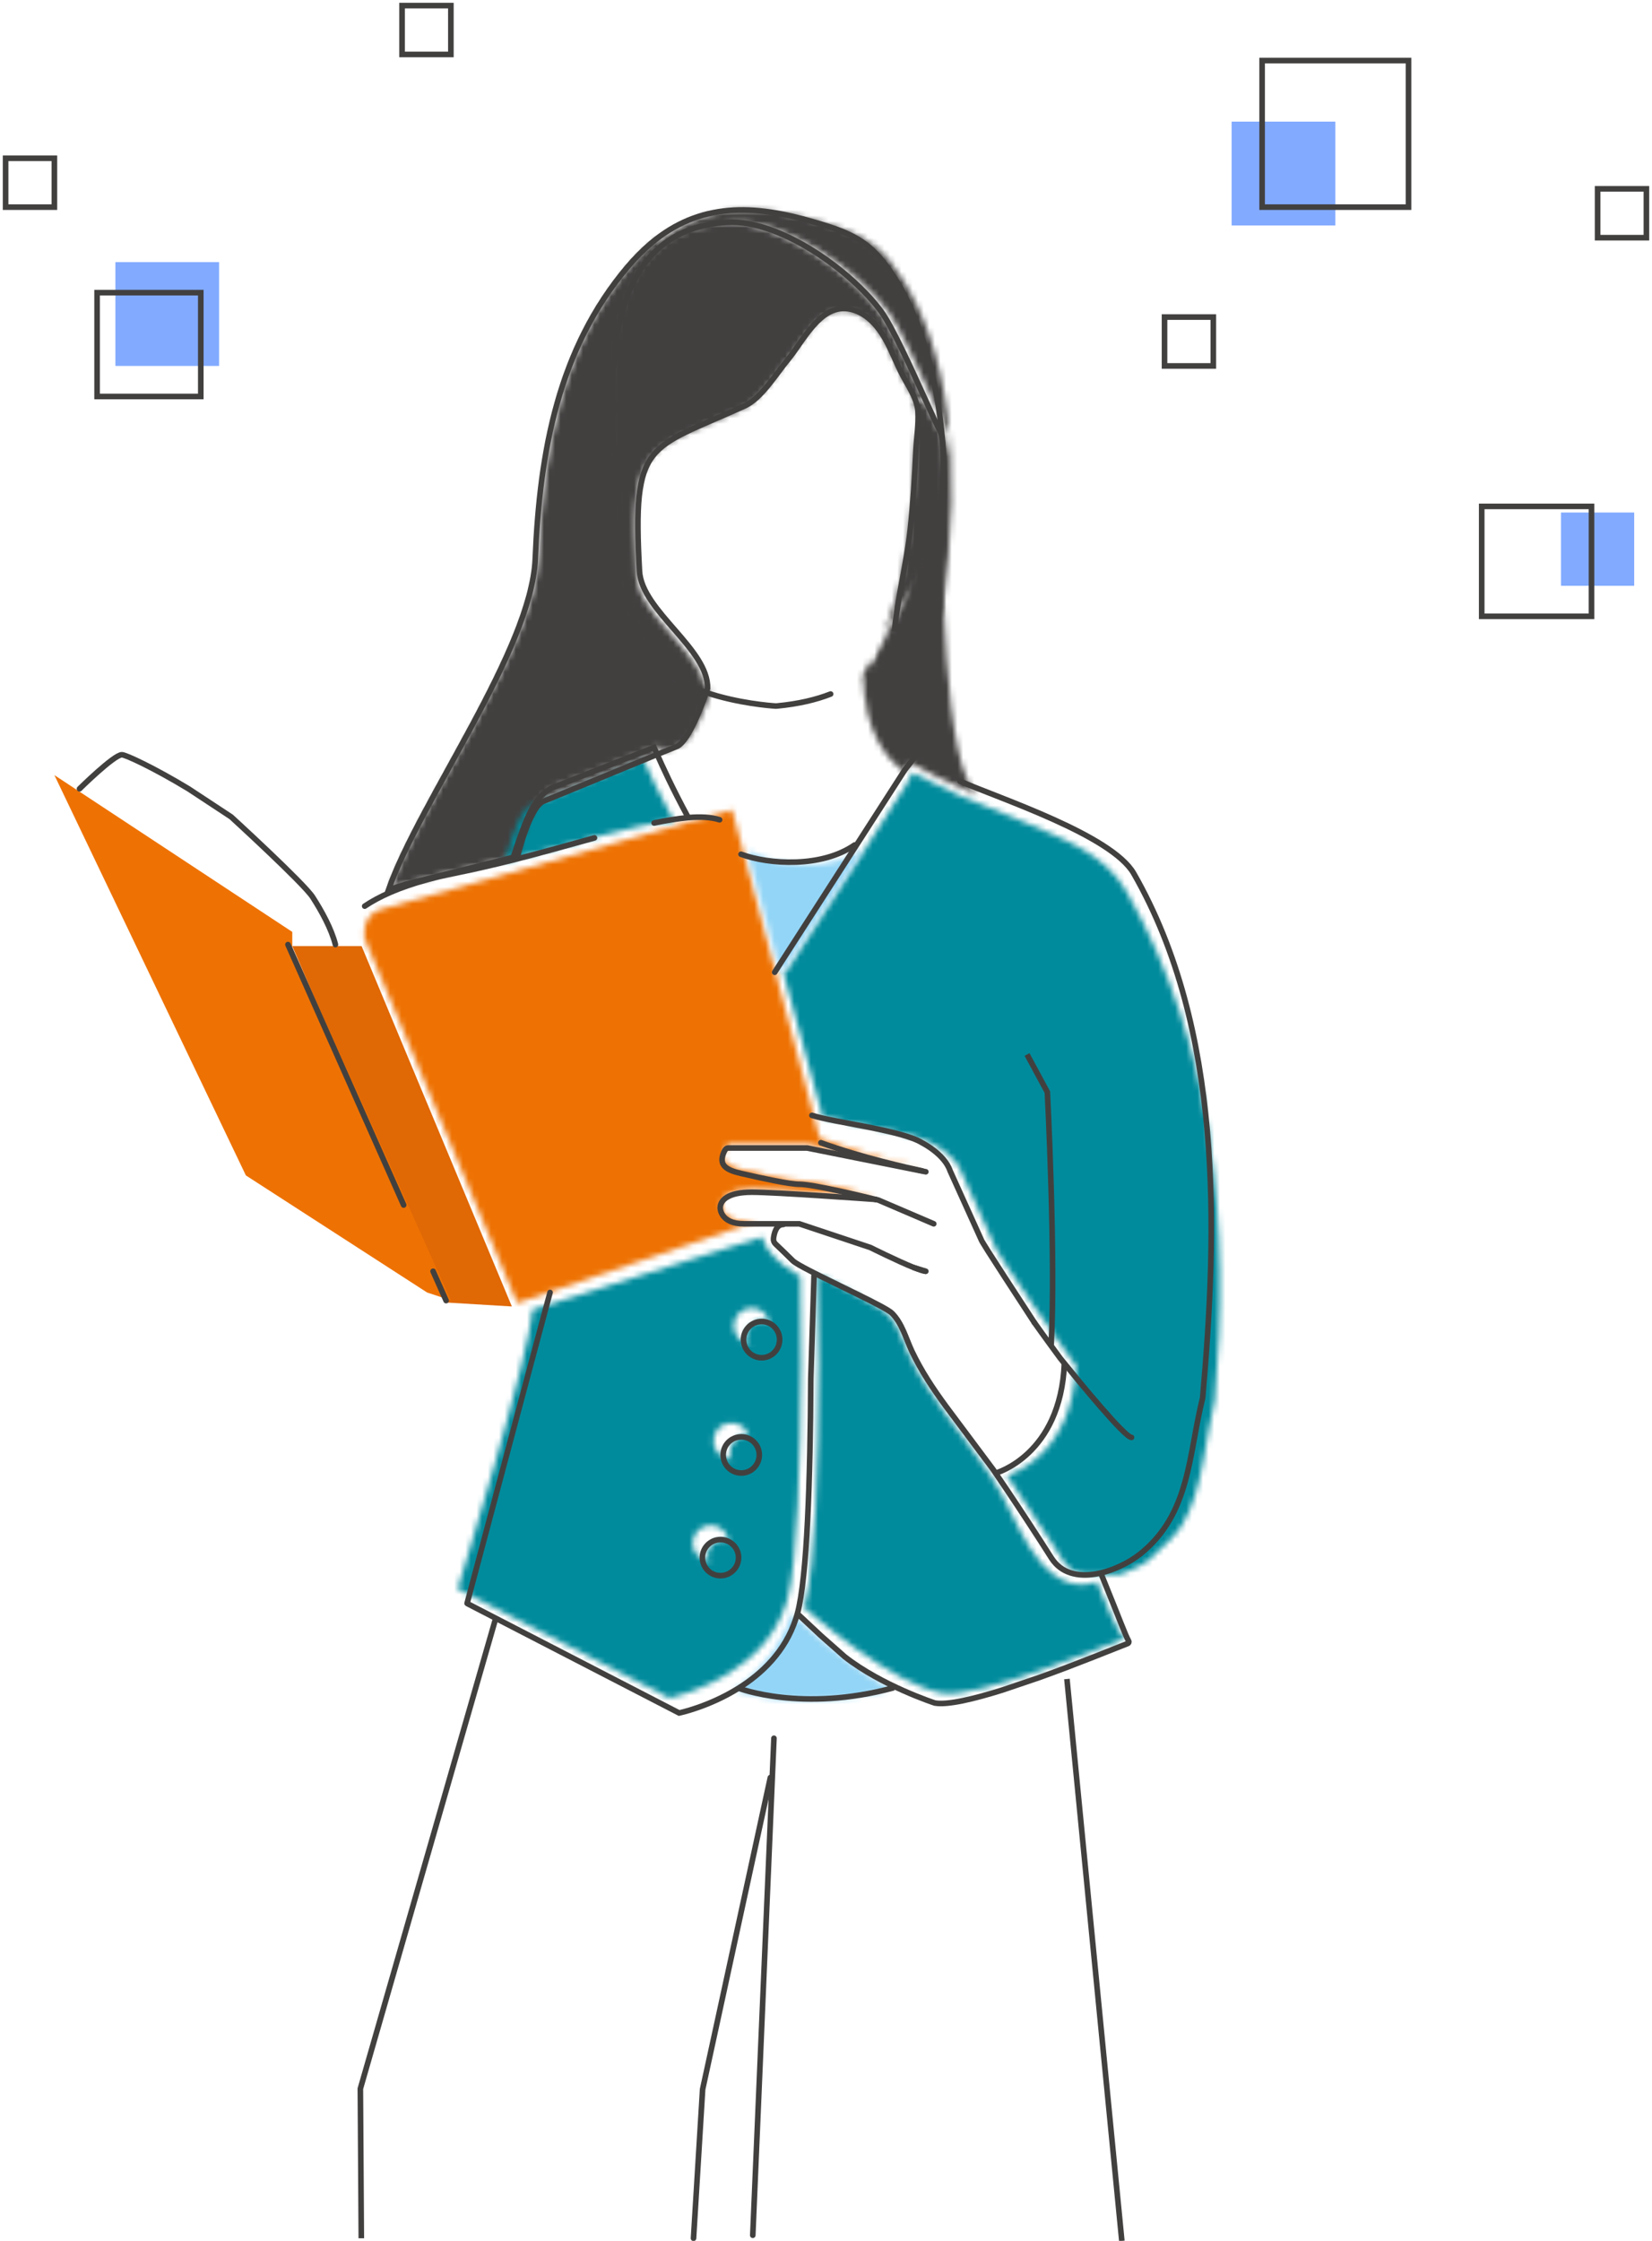 <?xml version="1.0" encoding="UTF-8"?>
<svg width="295px" height="400px" viewBox="0 0 295 400" version="1.1" xmlns="http://www.w3.org/2000/svg" xmlns:xlink="http://www.w3.org/1999/xlink">
    <!-- Generator: Sketch 61.2 (89653) - https://sketch.com -->
    <title>Group 138</title>
    <desc>Created with Sketch.</desc>
    <defs>
        <path d="M22.552,2.703 L15.58,13.608 L4.64,30.587 L3.341,32.6 L1.066,36.13 L0.544,36.271 L7.578,62.053 C11.604,63.33 23.683,64.709 27.306,66.953 L27.306,66.953 C27.306,66.953 31.332,68.965 32.339,71.984 L32.339,71.984 L37.915,84.311 C37.915,85.73 52.086,105.564 52.086,105.564 L52.086,105.564 C52.086,105.564 52.357,105.907 52.821,106.471 L52.821,106.471 C52.136,122.963 40.49,126.134 40.49,126.134 L40.49,126.134 C43.249,130.159 45.936,134.244 48.583,138.34 L48.583,138.34 C49.218,139.337 49.862,140.333 50.496,141.329 L50.496,141.329 C51.493,142.878 53.214,143.825 55.055,143.825 L55.055,143.825 L58.669,143.825 L60.591,143.825 C60.591,143.825 64.828,142.195 65.694,141.308 L65.694,141.308 C67.756,139.176 70.263,137.414 71.794,134.878 L71.794,134.878 C75.507,128.721 75.86,119.612 77.6,112.65 L77.6,112.65 C80.268,82.42 77.798,49.748 61.805,21.823 L61.805,21.823 C57.87,14.96 50.385,12.462 43.389,9.403 L43.389,9.403 C40.632,8.194 38.217,7.249 35.932,6.334 L35.932,6.334 L32.48,4.945 L32.066,4.773 L23.558,0.691 L22.552,2.703 Z" id="path-1"></path>
        <path d="M3.619,16.823 C3.529,35.016 2.971,52.812 1.246,59.344 L1.246,59.344 C1.156,59.669 1.066,59.994 0.957,60.31 L0.957,60.31 L1.087,60.35 C1.087,60.35 5.014,63.867 10.111,67.534 L10.111,67.534 C12.686,69.388 15.559,71.278 18.373,72.776 L18.373,72.776 C20.935,74.138 23.447,75.176 25.641,75.562 L25.641,75.562 C32.046,76.681 55.082,66.952 58.22,65.82 L58.22,65.82 C58.138,65.837 57.271,65.738 53.242,55.643 L53.242,55.643 C53.242,55.643 48.383,58.201 43.336,52.344 L43.336,52.344 C42.708,51.336 41.906,50.545 41.278,49.537 L41.278,49.537 C38.656,45.397 37.155,41.048 34.422,36.98 L34.422,36.98 C34.264,36.734 34.104,36.501 33.945,36.257 L33.945,36.257 C29.16,29.144 23.218,22.765 19.569,14.9 L19.569,14.9 C18.503,12.58 17.844,9.853 16.019,8.002 L16.019,8.002 C14.964,6.923 8.202,3.233 3.395,0.699 L3.395,0.699 L3.619,16.823 Z" id="path-3"></path>
        <path d="M14.446,1.086 C12.714,11.455 8.436,20.374 1.219,24.966 L1.219,24.966 C1.623,24.62 2.198,23.671 2.781,22.559 L2.781,22.559 C2.416,22.957 2.04,23.355 1.654,23.733 L1.654,23.733 L0.832,25.172 C0.762,28.111 1.009,30.591 1.456,32.673 L1.456,32.673 C3.298,40.062 7.655,42.777 8.001,42.981 L8.001,42.981 C8.011,42.991 8.021,42.991 8.021,42.991 L8.021,42.991 L8.545,41.878 L8.683,41.94 L8.992,41.45 C9.021,41.409 9.08,41.389 9.13,41.419 L9.13,41.419 C12.289,43.236 15.002,44.513 17.685,45.665 L17.685,45.665 L18.091,45.838 L21.151,47.114 L21.487,47.247 C14.615,44.449 14.774,0.504 14.774,0.504 L14.774,0.504 L14.446,1.086 Z" id="path-5"></path>
        <path d="M1.06,0.669 L0.754,1.193 L9.666,5.172 C7.009,3.941 4.324,2.577 1.196,0.637 L1.196,0.637 C1.179,0.626 1.163,0.621 1.145,0.621 L1.145,0.621 C1.112,0.621 1.078,0.641 1.06,0.669 L1.06,0.669 Z" id="path-7"></path>
        <path d="M0.877,6.498 L2.794,6.922 C5.708,4.542 9.571,3.009 14.643,2.727 L14.643,2.727 C24.033,2.223 36.812,11.389 42.197,18.7 L42.197,18.7 C44.123,21.322 47.452,28.612 49.933,34.078 L49.933,34.078 C51.224,36.942 52.293,39.301 52.806,40.219 L52.806,40.219 C53.705,41.822 46.696,58.187 44.002,79.698 L44.002,79.698 L51.767,72.137 C55.7,44.152 52.525,25.507 44.93,13.224 L44.93,13.224 C43.478,10.865 41.834,8.606 39.767,6.951 L39.767,6.951 C36.973,4.713 33.574,3.685 30.266,2.707 L30.266,2.707 C25.723,1.357 21.39,0.504 17.243,0.504 L17.243,0.504 C11.442,0.504 6.006,2.175 0.877,6.498 L0.877,6.498 Z" id="path-9"></path>
        <path d="M13.844,1.654 C12.809,7.861 11.155,13.418 8.791,15.153 L8.791,15.153 C6.872,16.562 4.576,19.435 1.97,22.048 L1.97,22.048 C1.329,23.186 0.696,24.159 0.252,24.513 L0.252,24.513 C8.191,19.811 12.896,10.681 14.801,0.066 L14.801,0.066 L13.844,1.654 Z" id="path-11"></path>
        <path d="M6.317,0.933 C6.677,1.743 6.949,2.575 7.004,3.445 L7.004,3.445 C7.144,5.57 6.711,7.894 6.59,10.04 L6.59,10.04 C6.339,14.746 6.044,19.452 5.479,24.139 L5.479,24.139 C4.978,28.263 4.26,32.376 3.084,36.39 L3.084,36.39 C2.527,38.279 1.873,40.137 1.111,41.967 L1.111,41.967 C1.089,42.016 1.066,42.066 1.036,42.125 L1.036,42.125 L10.576,27.273 C12.112,18.513 12.254,8.379 11.285,6.807 L11.285,6.807 C10.729,5.907 9.574,3.593 8.18,0.785 L8.18,0.785 L6.317,0.933 Z" id="path-13"></path>
        <path d="M2.946,15.702 C2.626,16.528 1.707,18.559 0.808,20.231 L0.808,20.231 C1.627,28.211 3.864,25.544 5.621,24.186 L5.621,24.186 C7.788,22.515 10.743,6.565 11.692,0.587 L11.692,0.587 L2.946,15.702 Z" id="path-15"></path>
        <path d="M21.794,0.713 C16.701,0.997 12.822,2.537 9.895,4.927 L9.895,4.927 C2.4,11.037 1.053,22.71 0.982,33.024 L0.982,33.024 C0.912,43.076 2.785,53.329 3.23,63.106 L3.23,63.106 C3.23,63.117 3.868,76.906 11.009,82.104 L11.009,82.104 C13.024,83.573 15.465,84.688 17.936,85.519 L17.936,85.519 C18.087,85.053 18.179,84.779 18.179,84.779 L18.179,84.779 C18.402,77.696 6.309,70.817 5.905,63.624 L5.905,63.624 C4.608,39.925 7.302,41.809 24.884,33.815 L24.884,33.815 C27.901,32.437 30.525,28.05 32.694,25.436 L32.694,25.436 C35.438,22.122 38.364,15.719 43.367,16.285 L43.367,16.285 C43.813,16.337 44.269,16.437 44.745,16.599 L44.745,16.599 C47.126,17.431 48.897,19.447 50.142,21.616 L50.142,21.616 C51.399,23.794 52.239,26.184 53.414,28.403 L53.414,28.403 C54.093,29.67 54.933,30.977 55.501,32.365 L55.501,32.365 L57.232,32.214 C54.741,26.722 51.399,19.397 49.464,16.763 L49.464,16.763 C44.199,9.611 31.898,0.693 22.551,0.693 L22.551,0.693 C22.295,0.693 22.043,0.699 21.794,0.713 L21.794,0.713 Z" id="path-17"></path>
        <path d="M64.64,1.294 L60.828,2.371 L3.77,18.533 C2.074,19.01 0.903,20.594 0.903,22.383 L0.903,22.383 L0.903,23.631 L28.148,88.717 L28.167,88.778 L33.494,86.96 L70.979,74.16 L70.979,74.119 L68.886,74.119 C64.689,74.119 64.689,71.254 64.689,71.254 L64.689,71.254 C64.689,69.833 66.088,68.399 70.284,68.399 L70.284,68.399 C74.372,68.399 91.318,69.65 92.143,69.711 L92.143,69.711 C89.949,69.152 81.099,66.968 78.659,66.968 L78.659,66.968 C76.932,66.968 71.951,65.861 68.438,65.027 L68.438,65.027 C65.87,64.418 64.292,63.616 65.355,61.137 L65.355,61.137 C65.542,60.7 65.78,60.416 66.088,60.416 L66.088,60.416 L80.057,60.416 L100.07,64.52 L100.079,64.488 C98.482,64.134 89.582,62.143 82.478,59.461 L82.478,59.461 L82.23,59.532 L80.892,54.514 L73.956,28.488 L68.181,6.83 L66.564,0.746 L64.64,1.294 Z" id="path-19"></path>
        <path d="M0.477,13.915 C0.477,13.915 11.845,18.411 28.527,13.832 L28.527,13.832 L28.527,13.823 C19.998,9.345 10.942,0.321 10.942,0.321 L10.942,0.321 L10.81,0.281 C8.904,6.238 4.665,11.277 0.477,13.915 L0.477,13.915 Z" id="path-21"></path>
        <path d="M0.548,4.636 C0.866,4.234 1.176,3.809 1.478,3.384 L1.478,3.384 C1.985,2.671 2.172,1.144 2.547,0.64 L2.547,0.64 C1.712,1.761 1.442,3.503 0.548,4.636 L0.548,4.636 Z" id="path-23"></path>
        <path d="M0.686,1.002 C0.686,3.617 1.035,5.857 1.601,7.766 L1.601,7.766 C1.11,5.788 0.839,3.434 0.915,0.643 L0.915,0.643 L0.686,1.002 Z" id="path-25"></path>
        <path d="M1.119,0.611 L0.713,0.721 L6.476,21.942 L6.991,21.804 L21.418,0.035 C14.922,4.573 5.862,2.99 1.119,0.611 L1.119,0.611 Z" id="path-27"></path>
        <path d="M13.424,13.677 C13.214,21.311 0.13,63.491 0.13,63.491 L0.13,63.491 L37.942,82.977 C37.942,82.977 43.189,81.898 48.537,78.559 L48.537,78.559 C52.673,75.982 56.858,72.054 58.742,66.228 L58.742,66.228 C58.851,65.918 58.941,65.599 59.032,65.279 L59.032,65.279 C60.763,58.863 61.323,41.386 61.415,23.518 L61.415,23.518 L61.303,7.682 C61.303,7.682 55.482,4.683 54.481,0.686 L54.481,0.686 L13.424,13.677 Z M49.417,16.573 C49.417,14.784 50.87,13.344 52.653,13.344 L52.653,13.344 C54.415,13.344 55.857,14.784 55.857,16.573 L55.857,16.573 C55.857,18.35 54.415,19.789 52.653,19.789 L52.653,19.789 C50.87,19.789 49.417,18.35 49.417,16.573 L49.417,16.573 Z M45.792,37.078 C45.792,35.3 47.235,33.861 49.029,33.861 L49.029,33.861 C50.79,33.861 52.232,35.3 52.232,37.078 L52.232,37.078 C52.232,38.856 50.79,40.296 49.029,40.296 L49.029,40.296 C47.235,40.296 45.792,38.856 45.792,37.078 L45.792,37.078 Z M42.088,55.336 C42.088,53.577 43.53,52.138 45.312,52.138 L45.312,52.138 C47.084,52.138 48.537,53.577 48.537,55.336 L48.537,55.336 C48.537,57.114 47.084,58.553 45.312,58.553 L45.312,58.553 C43.53,58.553 42.088,57.114 42.088,55.336 L42.088,55.336 Z" id="path-29"></path>
        <path d="M0.328,3.349 C0.328,5.011 1.681,6.358 3.342,6.358 L3.342,6.358 C4.986,6.358 6.331,5.011 6.331,3.349 L6.331,3.349 C6.331,1.676 4.986,0.331 3.342,0.331 L3.342,0.331 C1.681,0.331 0.328,1.676 0.328,3.349 L0.328,3.349 Z" id="path-31"></path>
        <path d="M0.795,4.475 C0.795,6.415 2.364,7.984 4.313,7.984 L4.313,7.984 C6.23,7.984 7.8,6.415 7.8,4.475 L7.8,4.475 C7.8,2.535 6.23,0.964 4.313,0.964 L4.313,0.964 C2.364,0.964 0.795,2.535 0.795,4.475 L0.795,4.475 Z" id="path-33"></path>
        <path d="M0.028,3.153 C0.028,4.816 1.371,6.162 3.034,6.162 L3.034,6.162 C4.687,6.162 6.04,4.816 6.04,3.153 L6.04,3.153 C6.04,1.508 4.687,0.162 3.034,0.162 L3.034,0.162 C1.371,0.162 0.028,1.508 0.028,3.153 L0.028,3.153 Z" id="path-35"></path>
        <path d="M43.215,4.71 C30.809,19.311 27.405,37.583 26.606,56.92 L26.606,56.92 C25.926,73.221 5.641,100.472 0.132,116.179 L0.132,116.179 L3.17,115.173 L22.636,110.348 C25.137,102.855 26.473,99.476 29.644,97.908 L29.644,97.908 L48.047,90.677 C48.068,90.718 48.249,91.161 48.594,91.924 L48.594,91.924 C50.82,91.018 52.311,90.406 52.32,90.406 L52.32,90.406 C54.397,89.189 56.685,82.995 57.435,80.854 L57.435,80.854 C54.964,80.028 52.524,78.922 50.507,77.464 L50.507,77.464 C43.367,72.305 42.729,58.619 42.729,58.609 L42.729,58.609 C42.284,48.905 40.411,38.729 40.481,28.753 L40.481,28.753 C40.552,18.517 41.899,6.931 49.393,0.869 L49.393,0.869 L47.469,0.446 C46.031,1.653 44.612,3.071 43.215,4.71 L43.215,4.71 Z" id="path-37"></path>
        <path d="M5.734,8.56 C3.227,9.462 1.115,18.185 1.115,18.185 L1.115,18.185 L0.345,18.382 C0.286,18.538 0.236,18.704 0.178,18.871 L0.178,18.871 C12.793,15.712 23.799,12.052 31.074,11.444 L31.074,11.444 L31.064,11.356 C28.34,6.363 26.494,2.329 25.644,0.406 L25.644,0.406 C19.06,3.114 5.784,8.54 5.734,8.56 L5.734,8.56 Z" id="path-39"></path>
        <path d="M7.309,7.225 C4.161,8.756 2.835,12.052 0.352,19.363 L0.352,19.363 L1.136,19.166 C1.136,19.166 3.287,10.444 5.842,9.541 L5.842,9.541 C5.892,9.521 19.415,4.095 26.122,1.387 L26.122,1.387 C25.779,0.643 25.599,0.21 25.579,0.171 L25.579,0.171 L7.309,7.225 Z" id="path-41"></path>
    </defs>
    <g id="Landing-page" stroke="none" stroke-width="1" fill="none" fill-rule="evenodd">
        <g id="xlg-landing_v1" transform="translate(-944, -660)">
            <g id="Group-138" transform="translate(945, 661)">
                <polygon id="Fill-1" fill="#E06805" points="59.45 167.885 51.193 167.885 78.708 231.502 90.405 232.205 63.574 167.885"></polygon>
                <g id="Group-4" transform="translate(138.331, 136.27)">
                    <mask id="mask-2" fill="white">
                        <use xlink:href="#path-1"></use>
                    </mask>
                    <g id="Clip-3"></g>
                    <polygon id="Fill-2" fill="#008B9C" mask="url(#mask-2)" points="-4.489 148.857 84.173 148.857 84.173 -5.943 -4.489 -5.943"></polygon>
                </g>
                <g id="Group-7" transform="translate(141.599, 225.664)">
                    <mask id="mask-4" fill="white">
                        <use xlink:href="#path-3"></use>
                    </mask>
                    <g id="Clip-6"></g>
                    <polygon id="Fill-5" fill="#008B9C" mask="url(#mask-4)" points="-4.028 80.73 65.228 80.73 65.228 -8.105 -4.028 -8.105"></polygon>
                </g>
                <g id="Group-10" transform="translate(152.491, 93.754)">
                    <mask id="mask-6" fill="white">
                        <use xlink:href="#path-5"></use>
                    </mask>
                    <g id="Clip-9"></g>
                    <polygon id="Fill-8" fill="#42403F" mask="url(#mask-6)" points="-4.131 52.35 26.438 52.35 26.438 -4.599 -4.131 -4.599"></polygon>
                </g>
                <g id="Group-13" transform="translate(161.204, 133)">
                    <mask id="mask-8" fill="white">
                        <use xlink:href="#path-7"></use>
                    </mask>
                    <g id="Clip-12"></g>
                    <polygon id="Fill-11" fill="#42403F" mask="url(#mask-8)" points="-4.147 10.623 14.568 10.623 14.568 -4.831 -4.147 -4.831"></polygon>
                </g>
                <g id="Group-16" transform="translate(115.457, 35.975)">
                    <mask id="mask-10" fill="white">
                        <use xlink:href="#path-9"></use>
                    </mask>
                    <g id="Clip-15"></g>
                    <polygon id="Fill-14" fill="#42403F" mask="url(#mask-10)" points="-4.165 84.74 58.504 84.74 58.504 -4.538 -4.165 -4.538"></polygon>
                </g>
                <g id="Group-19" transform="translate(152.491, 95.934)">
                    <mask id="mask-12" fill="white">
                        <use xlink:href="#path-11"></use>
                    </mask>
                    <g id="Clip-18"></g>
                    <polygon id="Fill-17" fill="#42403F" mask="url(#mask-12)" points="-5.194 29.736 20.249 29.736 20.249 -5.158 -5.194 -5.158"></polygon>
                </g>
                <g id="Group-22" transform="translate(155.758, 69.77)">
                    <mask id="mask-14" fill="white">
                        <use xlink:href="#path-13"></use>
                    </mask>
                    <g id="Clip-21"></g>
                    <polygon id="Fill-20" fill="#42403F" mask="url(#mask-14)" points="-4.411 47.07 17.344 47.07 17.344 -4.159 -4.411 -4.159"></polygon>
                </g>
                <g id="Group-25" transform="translate(154.669, 95.934)">
                    <mask id="mask-16" fill="white">
                        <use xlink:href="#path-15"></use>
                    </mask>
                    <g id="Clip-24"></g>
                    <polygon id="Fill-23" fill="#42403F" mask="url(#mask-16)" points="-4.184 30.758 16.684 30.758 16.684 -4.444 -4.184 -4.444"></polygon>
                </g>
                <g id="Group-28" transform="translate(106.743, 38.156)">
                    <mask id="mask-18" fill="white">
                        <use xlink:href="#path-17"></use>
                    </mask>
                    <g id="Clip-27"></g>
                    <polygon id="Fill-26" fill="#42403F" mask="url(#mask-18)" points="-4.084 90.584 62.296 90.584 62.296 -4.374 -4.084 -4.374"></polygon>
                </g>
                <g id="Group-31" transform="translate(63.175, 142.811)">
                    <mask id="mask-20" fill="white">
                        <use xlink:href="#path-19"></use>
                    </mask>
                    <g id="Clip-30"></g>
                    <polygon id="Fill-29" fill="#EE7203" mask="url(#mask-20)" points="-4.058 93.856 105.04 93.856 105.04 -4.335 -4.058 -4.335"></polygon>
                </g>
                <g id="Group-34" transform="translate(129.617, 286.713)">
                    <mask id="mask-22" fill="white">
                        <use xlink:href="#path-21"></use>
                    </mask>
                    <g id="Clip-33"></g>
                    <polygon id="Fill-32" fill="#93D5F6" mask="url(#mask-22)" points="-4.594 20.998 33.597 20.998 33.597 -4.83 -4.594 -4.83"></polygon>
                </g>
                <g id="Group-37" transform="translate(154.669, 113.377)">
                    <mask id="mask-24" fill="white">
                        <use xlink:href="#path-23"></use>
                    </mask>
                    <g id="Clip-36"></g>
                    <polygon id="Fill-35" fill="#42403F" mask="url(#mask-24)" points="-3.536 10.087 6.632 10.087 6.632 -4.811 -3.536 -4.811"></polygon>
                </g>
                <g id="Group-40" transform="translate(152.491, 118.828)">
                    <mask id="mask-26" fill="white">
                        <use xlink:href="#path-25"></use>
                    </mask>
                    <g id="Clip-39"></g>
                    <polygon id="Fill-38" fill="#42403F" mask="url(#mask-26)" points="-4.76 12.611 7.047 12.611 7.047 -4.202 -4.76 -4.202"></polygon>
                </g>
                <g id="Group-43" transform="translate(131.796, 150.443)">
                    <mask id="mask-28" fill="white">
                        <use xlink:href="#path-27"></use>
                    </mask>
                    <g id="Clip-42"></g>
                    <polygon id="Fill-41" fill="#93D5F6" mask="url(#mask-28)" points="-4.238 26.919 26.369 26.919 26.369 -4.943 -4.238 -4.943"></polygon>
                </g>
                <g id="Group-46" transform="translate(80.602, 219.123)">
                    <mask id="mask-30" fill="white">
                        <use xlink:href="#path-29"></use>
                    </mask>
                    <g id="Clip-45"></g>
                    <polygon id="Fill-44" fill="#008B9C" mask="url(#mask-30)" points="-4.877 87.974 66.421 87.974 66.421 -9.03 -4.877 -9.03"></polygon>
                </g>
                <g id="Group-49" transform="translate(131.796, 234.385)">
                    <mask id="mask-32" fill="white">
                        <use xlink:href="#path-31"></use>
                    </mask>
                    <g id="Clip-48"></g>
                    <polygon id="Fill-47" fill="#008B9C" mask="url(#mask-32)" points="-4.34 11.029 10.999 11.029 10.999 -4.342 -4.34 -4.342"></polygon>
                </g>
                <g id="Group-52" transform="translate(128.528, 254.008)">
                    <mask id="mask-34" fill="white">
                        <use xlink:href="#path-33"></use>
                    </mask>
                    <g id="Clip-51"></g>
                    <polygon id="Fill-50" fill="#008B9C" mask="url(#mask-34)" points="-4.65 13.435 13.246 13.435 13.246 -4.487 -4.65 -4.487"></polygon>
                </g>
                <g id="Group-55" transform="translate(125.26, 273.631)">
                    <mask id="mask-36" fill="white">
                        <use xlink:href="#path-35"></use>
                    </mask>
                    <g id="Clip-54"></g>
                    <polygon id="Fill-53" fill="#008B9C" mask="url(#mask-36)" points="-4.64 10.834 10.708 10.834 10.708 -4.51 -4.64 -4.51"></polygon>
                </g>
                <g id="Group-58" transform="translate(68.621, 41.426)">
                    <mask id="mask-38" fill="white">
                        <use xlink:href="#path-37"></use>
                    </mask>
                    <g id="Clip-57"></g>
                    <polygon id="Fill-56" fill="#42403F" mask="url(#mask-38)" points="-4.932 121.207 62.499 121.207 62.499 -4.581 -4.932 -4.581"></polygon>
                </g>
                <g id="Group-61" transform="translate(88.227, 134.09)">
                    <mask id="mask-40" fill="white">
                        <use xlink:href="#path-39"></use>
                    </mask>
                    <g id="Clip-60"></g>
                    <polygon id="Fill-59" fill="#008B9C" mask="url(#mask-40)" points="-4.758 23.777 36.01 23.777 36.01 -4.5 -4.758 -4.5"></polygon>
                </g>
                <g id="Group-64" transform="translate(90.405, 131.91)">
                    <mask id="mask-42" fill="white">
                        <use xlink:href="#path-41"></use>
                    </mask>
                    <g id="Clip-63"></g>
                    <polygon id="Fill-62" fill="#42403F" mask="url(#mask-42)" points="-4.675 24.269 31.149 24.269 31.149 -4.735 -4.675 -4.735"></polygon>
                </g>
                <polygon id="Fill-65" fill="#EE7203" points="42.906 208.813 75.269 229.713 79.513 231.115 51.193 168.137 51.193 165.346 13.692 140.639 8.714 137.361"></polygon>
                <line x1="189.524" y1="298.705" x2="199.327" y2="399" id="Stroke-66" stroke="#42403F"></line>
                <g id="Group-127" transform="translate(13.071, 35.975)" stroke="#42403F">
                    <path d="M123.493,280.325 C121.075,291.42 111.397,335.966 111.397,335.966 L109.772,362.557" id="Stroke-67" stroke-linecap="round"></path>
                    <polyline id="Stroke-69" points="74.348 252.246 50.278 335.859 50.448 362.557"></polyline>
                    <line x1="124.134" y1="273.305" x2="120.353" y2="362.022" id="Stroke-71" stroke-linecap="round"></line>
                    <path d="M153.581,61.708 C156.229,46.385 153.531,25.366 145.979,13.151 C144.534,10.805 142.9,8.558 140.844,6.913 C138.065,4.687 134.685,3.664 131.396,2.691 C120.554,-0.528 110.916,-0.908 102.17,6.462 C100.746,7.665 99.342,9.08 97.958,10.713 C85.672,25.275 82.302,43.497 81.509,62.78 C80.837,79.036 60.748,106.214 55.292,121.878 L58.301,120.875 L77.578,116.062 L78.36,115.861 C78.36,115.861 80.506,106.945 83.054,106.022 C83.104,106.003 96.594,100.458 103.283,97.69 C105.49,96.786 106.964,96.176 106.974,96.176 C109.03,94.962 111.297,88.785 112.039,86.649 C112.189,86.187 112.28,85.917 112.28,85.917 C112.5,78.906 100.525,72.097 100.124,64.977 C98.84,41.521 101.508,43.386 118.919,35.474 C121.908,34.109 124.506,29.767 126.652,27.18 C129.37,23.902 132.268,17.563 137.223,18.125 C137.664,18.175 138.115,18.275 138.587,18.436 C140.944,19.258 142.699,21.254 143.933,23.4 C145.176,25.556 146.009,27.923 147.172,30.119 C147.844,31.373 148.676,32.666 149.238,34.04 C149.569,34.861 149.82,35.704 149.87,36.587 C150,38.743 149.599,41.1 149.489,43.276 C149.258,48.05 148.987,52.823 148.466,57.577 C147.796,63.678 146.208,69.636 145.651,75.754" id="Stroke-73"></path>
                    <line x1="63.266" y1="189.95" x2="65.593" y2="195.185" id="Stroke-75" stroke-linecap="round"></line>
                    <line x1="37.35" y1="131.635" x2="58.011" y2="178.123" id="Stroke-77" stroke-linecap="round"></line>
                    <path d="M84.153,193.733 C81.509,203.526 69.451,248.821 69.338,249.222 C69.334,249.236 69.342,249.242 69.354,249.248 L107.204,268.793 C107.204,268.793 112.461,267.71 117.815,264.361 C121.957,261.773 126.151,257.831 128.036,251.986 C128.146,251.674 128.236,251.353 128.327,251.033 C130.061,244.595 130.624,227.055 130.714,209.125 L131.292,190.725" id="Stroke-79" stroke-linecap="round"></path>
                    <path d="M0.13,103.827 C0.13,103.827 6.278,97.749 7.693,97.749 C8.383,97.749 13.445,100.106 19.599,103.83 L27.21,108.841 C27.21,108.841 40.176,120.694 41.764,123.166 C43.352,125.637 45.117,128.813 45.825,131.635" id="Stroke-81" stroke-linecap="round"></path>
                    <path d="M102.735,109.925 C104.882,109.481 106.904,109.15 108.8,108.972 C111.046,108.78 112.942,108.881 114.426,109.362" id="Stroke-83" stroke-linecap="round"></path>
                    <path d="M51.053,124.773 C53.504,123.119 57.105,121.42 62.394,120.002 C63.808,119.621 65.342,119.26 67.007,118.929 C70.558,118.217 74.038,117.405 77.407,116.563 C82.67,115.232 87.567,113.83 92.081,112.591" id="Stroke-85" stroke-linecap="round"></path>
                    <path d="M118.254,115.512 C123.282,117.362 132.657,117.943 138.537,113.856" id="Stroke-87" stroke-linecap="round"></path>
                    <path d="M153.16,60.755 C154.574,51.87 154.704,41.591 153.812,39.997 C153.3,39.084 152.237,36.738 150.953,33.89 C148.486,28.454 145.176,21.204 143.261,18.596 C137.905,11.326 125.198,2.21 115.86,2.712 C110.815,2.991 106.974,4.517 104.076,6.882 C96.654,12.93 95.32,24.483 95.25,34.692 C95.18,44.64 97.035,54.789 97.476,64.466 C97.476,64.476 98.108,78.123 105.179,83.269 C107.175,84.722 109.592,85.826 112.039,86.647 C117.726,88.563 123.523,88.995 124.425,89.055 C124.506,89.055 124.586,89.055 124.666,89.045 C128.568,88.674 131.697,87.912 134.254,86.909" id="Stroke-89" stroke-linecap="round"></path>
                    <path d="M115.068,222.732 C115.068,224.517 116.512,225.962 118.307,225.962 C120.072,225.962 121.517,224.517 121.517,222.732 C121.517,220.948 120.072,219.503 118.307,219.503 C116.512,219.503 115.068,220.948 115.068,222.732 Z" id="Stroke-91"></path>
                    <path d="M118.699,202.154 C118.699,203.938 120.152,205.384 121.938,205.384 C123.703,205.384 125.148,203.938 125.148,202.154 C125.148,200.359 123.703,198.915 121.938,198.915 C120.152,198.915 118.699,200.359 118.699,202.154 Z" id="Stroke-93"></path>
                    <path d="M111.357,241.054 C111.357,242.838 112.801,244.283 114.587,244.283 C116.361,244.283 117.815,242.838 117.815,241.054 C117.815,239.288 116.361,237.845 114.587,237.845 C112.801,237.845 111.357,239.288 111.357,241.054 Z" id="Stroke-95"></path>
                    <path d="M173.64,203.107 C174.492,187.654 172.958,157.97 172.958,157.97 L169.327,151.251" id="Stroke-97"></path>
                    <path d="M108.789,108.881 C106.021,103.777 104.146,99.655 103.283,97.69 C102.942,96.928 102.761,96.486 102.741,96.446 L84.518,103.657 C81.379,105.221 80.055,108.591 77.578,116.062 C77.517,116.221 77.467,116.392 77.407,116.563 C77.397,116.592 77.386,116.623 77.377,116.653" id="Stroke-99"></path>
                    <path d="M170.631,199.096 C172.25,201.394 175.265,205.484 175.265,205.484 C175.265,205.484 175.535,205.825 175.997,206.387 C178.514,209.505 186.788,219.604 187.982,219.604" id="Stroke-101" stroke-linecap="round"></path>
                    <path d="M130.915,162.121 C134.927,163.395 146.962,164.769 150.572,167.005 C150.572,167.005 154.584,169.011 155.587,172.019 L161.143,184.304 C161.143,184.647 169.375,197.14 170.631,199.096" id="Stroke-103" stroke-linecap="round"></path>
                    <path d="M150.572,172.02 C150.572,172.02 150.482,171.999 150.311,171.969 C148.697,171.618 139.7,169.653 132.519,167.005" id="Stroke-105" stroke-linecap="round"></path>
                    <path d="M142.318,177.124 C142.619,177.204 142.79,177.244 142.79,177.244 L152.668,181.476" id="Stroke-107" stroke-linecap="round"></path>
                    <path d="M151.255,172.19 L150.302,171.999 L130.073,167.948 L115.951,167.948 C115.639,167.948 115.4,168.229 115.209,168.659 C114.135,171.107 115.729,171.899 118.328,172.501 C121.879,173.323 126.912,174.416 128.658,174.416 C131.126,174.416 140.072,176.572 142.288,177.124" id="Stroke-109" stroke-linecap="round"></path>
                    <path d="M149.228,189.328 C150.171,189.699 150.913,189.95 151.255,189.95" id="Stroke-111"></path>
                    <path d="M142.317,177.124 L142.288,177.124 C141.456,177.063 124.326,175.83 120.192,175.83 C115.951,175.83 114.537,177.244 114.537,178.648 C114.537,178.648 114.537,181.476 118.778,181.476 L120.895,181.476 L125.79,181.476 L128.658,181.476 L141.376,185.717 C141.376,185.717 146.189,188.125 149.157,189.307" id="Stroke-113"></path>
                    <polyline id="Stroke-115" stroke-linecap="round" points="149.569 97.81 147.533 100.407 124.271 136.572"></polyline>
                    <path d="M125.789,181.596 C124.526,181.596 124.165,183.181 124.054,184.093 C124.013,184.475 124.155,184.835 124.435,185.096 C125.107,185.738 126.481,187.042 127.504,188.065 C127.855,188.416 129.028,189.078 130.623,189.899 C135.458,192.397 144.133,196.358 145.196,197.42 C147.032,199.246 147.694,201.933 148.767,204.22 C150.431,207.734 152.57,210.95 154.86,214.066 L163.229,225.27 C163.39,225.51 163.55,225.742 163.712,225.982 C166.459,229.993 169.137,234.065 171.774,238.146 C172.406,239.139 173.048,240.132 173.68,241.125 C177.206,246.663 185.676,243.501 189.56,240.39 C198.502,233.226 198.146,222.723 200.689,212.544 C203.347,182.419 204.32,146.769 188.383,118.941 C184.462,112.1 164.339,105.525 157.368,102.476" id="Stroke-117" stroke-linecap="round"></path>
                    <path d="M151.255,189.95 C151.215,189.939 150.462,189.709 149.228,189.328 C149.209,189.328 149.188,189.318 149.158,189.307" id="Stroke-119" stroke-linecap="round"></path>
                    <path d="M163.711,225.981 C163.711,225.981 175.314,222.823 175.997,206.386" id="Stroke-121"></path>
                    <path d="M117.816,264.36 C117.816,264.36 129.059,268.772 145.557,264.28" id="Stroke-123"></path>
                    <path d="M128.507,251.243 L132.555,255.025 L136.793,258.767 C143.418,263.948 152.868,267.017 152.868,267.017 C155.148,267.408 159.777,266.315 164.945,264.69 L171.52,262.464 C178.539,259.949 185.196,257.192 187.309,256.394 C187.499,256.322 187.575,256.101 187.468,255.927 C186.913,255.014 186.062,252.558 182.666,244.223" id="Stroke-125" stroke-linecap="round"></path>
                </g>
                <polygon id="Fill-128" fill="#82AAFF" points="19.606 64.32 38.123 64.32 38.123 45.787 19.606 45.787"></polygon>
                <polygon id="Fill-129" fill="#82AAFF" points="218.933 39.246 237.45 39.246 237.45 20.713 218.933 20.713"></polygon>
                <polygon id="Fill-130" fill="#82AAFF" points="277.751 103.566 290.822 103.566 290.822 90.484 277.751 90.484"></polygon>
                <polygon id="Stroke-131" stroke="#42403F" points="16.338 69.77 34.855 69.77 34.855 51.238 16.338 51.238"></polygon>
                <polygon id="Stroke-132" stroke="#42403F" points="224.379 35.975 250.52 35.975 250.52 9.811 224.379 9.811"></polygon>
                <polygon id="Stroke-133" stroke="#42403F" points="0 35.975 8.714 35.975 8.714 27.254 0 27.254"></polygon>
                <polygon id="Stroke-134" stroke="#42403F" points="70.799 8.721 79.513 8.721 79.513 0 70.799 0"></polygon>
                <polygon id="Stroke-135" stroke="#42403F" points="263.591 109.016 283.197 109.016 283.197 89.393 263.591 89.393"></polygon>
                <polygon id="Stroke-136" stroke="#42403F" points="284.286 41.426 293 41.426 293 32.705 284.286 32.705"></polygon>
                <polygon id="Stroke-137" stroke="#42403F" points="206.952 64.32 215.665 64.32 215.665 55.598 206.952 55.598"></polygon>
            </g>
        </g>
    </g>
</svg>